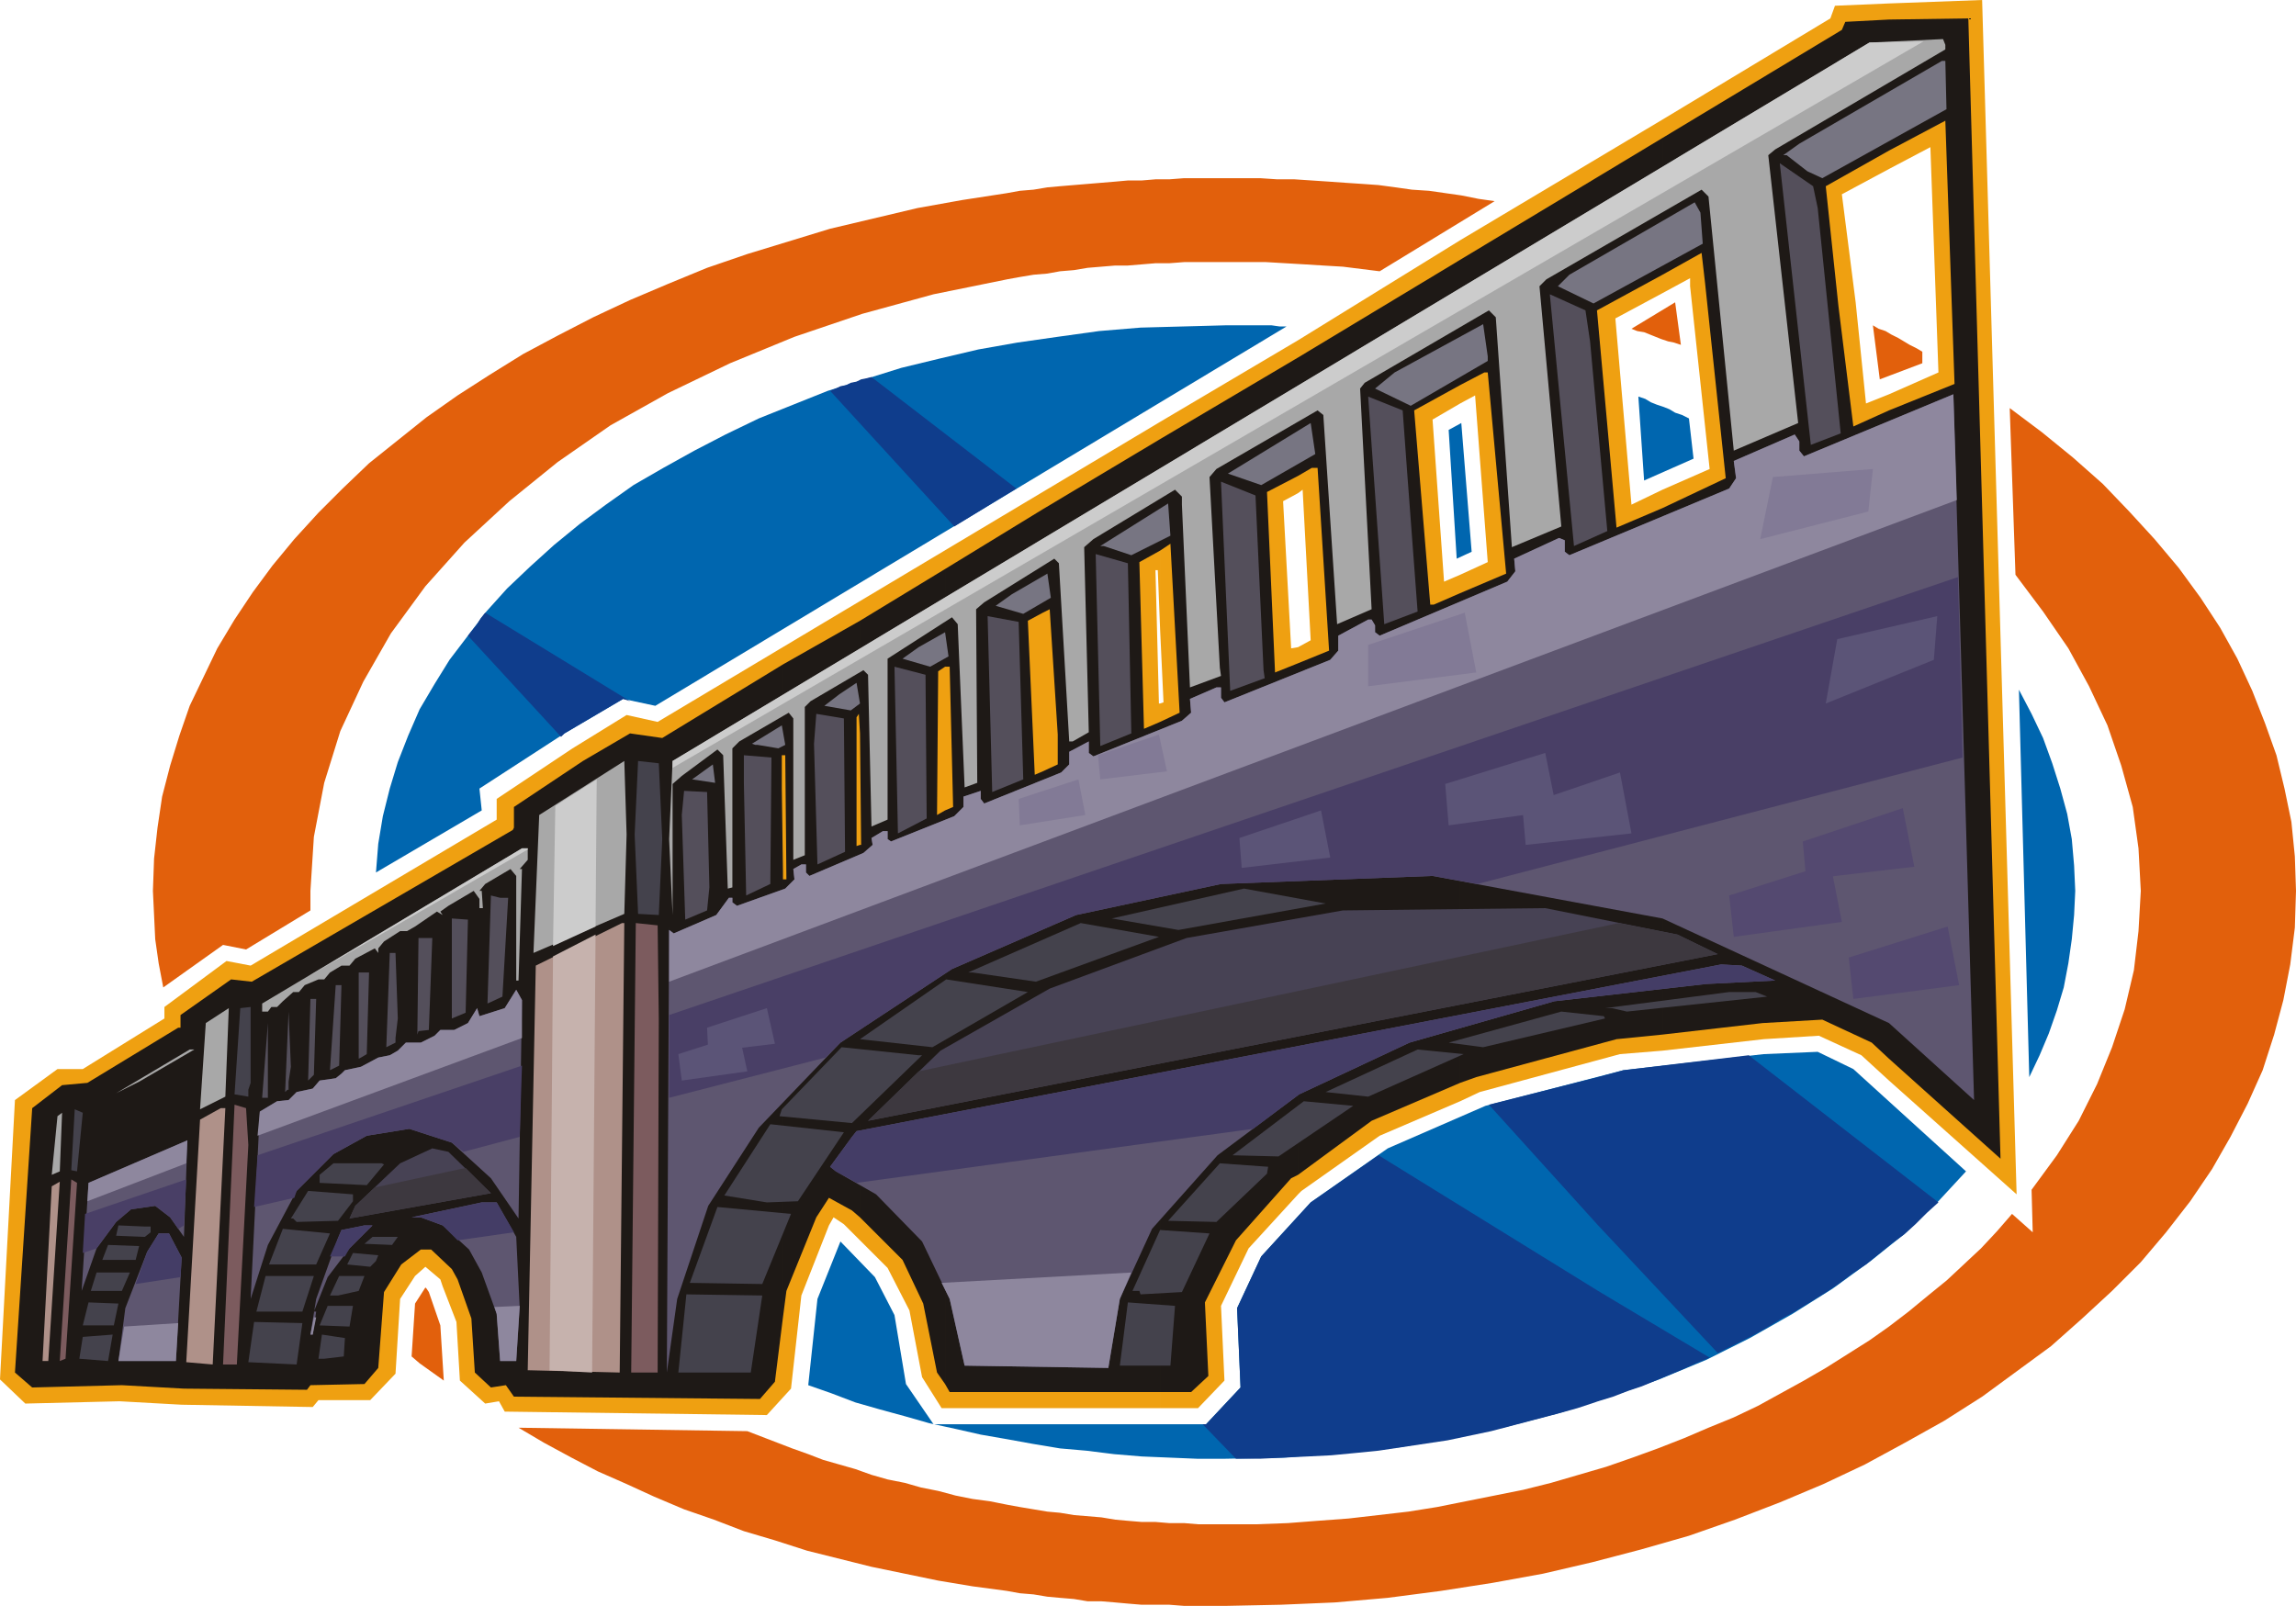 <svg xmlns="http://www.w3.org/2000/svg" fill-rule="evenodd" height="1.397in" preserveAspectRatio="none" stroke-linecap="round" viewBox="0 0 1997 1397" width="1.997in"><style>.pen1{stroke:none}.brush6{fill:#a8a8a8}.brush7{fill:#777582}.brush8{fill:#544f5b}.brush9{fill:#5e5670}.brush10{fill:#44424c}.brush11{fill:#af9189}.brush12{fill:#7c5b5e}.brush13{fill:#474254}.brush16{fill:#ccc}.brush21{fill:#544970}.brush22{fill:#5b5477}.brush23{fill:#827a96}</style><path class="pen1" d="M1066 155h30l15 1h15l15 1 15 1 14 1 15 1 14 1 15 2 14 2 15 1 14 2 14 2 15 3 14 2-100 61-16-2-16-2-17-1-16-1-17-1-17-1h-71l-13 1h-12l-12 1-12 1h-11l-12 1-12 1-12 2-12 1-11 2-12 1-12 2-11 2v-75l11-2 12-1 12-2 11-1 12-1 12-1 12-1 12-1 11-1h12l12-1h12l13-1h36zM876 1384v-75l11 2 12 2 12 2 11 1 12 2 12 1 12 1 12 2 11 1 12 1h12l12 1h13l12 1h51l27-1 26-2 27-2 26-3 26-3 25-4 25-5 25-5 25-5 24-6 24-7 24-7 23-8 22-8 23-9 21-9 22-9 21-10 20-11 20-11 19-11 19-12 19-12 17-12 17-13 17-14 16-13 15-14 15-14 14-15 13-15 18 16-1-37 22-30 19-30 16-32 13-32 11-33 8-34 4-34 2-35-2-37-5-36-10-36-12-35-16-34-18-33-22-32-24-32-5-145 28 21 27 22 26 23 23 24 22 24 21 25 19 26 17 26 15 27 13 28 11 28 10 28 7 29 6 29 3 30 1 30-1 32-4 32-6 31-8 30-10 31-13 29-15 29-16 28-19 28-21 27-22 26-25 25-26 24-27 24-30 22-30 22-33 21-34 19-35 19-36 17-38 16-39 15-40 14-42 12-42 11-43 10-44 8-45 7-46 6-46 4-47 2-48 1h-36l-13-1h-24l-12-1-11-1-12-1h-12l-12-2-12-1-11-1-12-2-12-1-11-2zm753-1101 5 3 6 2 5 3 6 3 5 3 5 3 6 3 5 3v10l-37 14-6-47zm-210 3 5 2 6 1 5 2 5 2 5 2 6 2 5 1 6 2-5-37-38 23zm-543-43-64 13-62 17-59 20-56 23-54 26-50 28-46 32-42 34-39 36-34 38-30 41-24 42-20 43-14 45-9 47-3 47v17l-56 34-20-4-52 37-4-21-3-21-1-21-1-21 1-28 3-27 4-27 7-27 8-26 9-26 12-25 12-25 15-25 16-24 17-23 19-23 21-23 21-21 23-22 25-20 25-20 27-19 28-18 29-18 30-16 31-16 32-15 33-14 34-14 35-12 36-11 36-11 38-9 38-9 39-7 39-6v75zm0 1066v75l-30-4-30-5-29-6-29-6-28-7-28-7-28-9-27-8-26-10-26-9-26-11-24-11-25-11-23-12-24-13-22-13 199 3 13 5 13 5 13 5 14 5 13 5 14 4 14 4 14 5 14 4 15 3 14 4 15 3 15 4 15 3 15 2 15 3zm-490-108-7-5-7-5-7-5-7-6 3-46 9-14 1 1 2 3 10 29 3 48z" style="fill:#e2600c"/><path class="pen1" d="M1066 283h40l7 1h6L570 614l-28-6-51 30-74 48 2 19-92 54 2-25 4-24 6-24 7-23 9-23 10-23 13-22 13-21 16-21 16-21 18-20 20-19 21-19 22-18 23-17 24-17 26-15 27-15 27-14 29-14 30-12 30-12 32-10 32-10 33-8 34-8 34-6 35-5 36-5 36-3 37-1 37-1zm359 62 6 2 5 3 5 2 6 2 5 2 5 3 6 2 6 3 4 35-43 19-5-73zm331 255 11 21 10 21 8 22 7 22 6 22 4 22 2 23 1 22-1 21-2 21-3 21-4 21-6 20-7 20-8 19-9 19-9-337zm-46 419-25 27-28 27-30 24-33 24-35 22-37 21-38 19-41 17-42 15-44 14-46 12-46 10-48 8-50 5-50 4-51 1h-25l-24-1-24-1-24-2-24-3-23-2-24-4-22-4-23-4-22-5-23-5-21-6-22-6-21-6-21-8-20-7 8-75 20-50 30 31 17 33 10 60 24 35h237l30-32-3-69 21-45 43-47 67-47 85-37 120-31 122-14 47-2 31 15 98 89zm-430-539-9-112-11 6 7 112 13-6z" style="fill:#0066af"/><path class="pen1" d="m1643 3 81-3 30 1039-111-99V343l43-19-7-196-36 19V3zm-197 101 146-88 4-11 47-2v144l-41 22 12 94 9 88 20-8v597l-24-22-37-17-48 3-88 10V426l41-18-17-159v-7l-24 13V104zm-176 105 176-105v151l-41 22 14 162 27-13v488l-37 3-122 33-17 8V500l24-11-11-145-13 7V209zm-141 87 141-87v142l-24 14 10 141 14-6v458l-70 30-68 48-3 3V563l11-6-7-131-4 3V296zm-67 840 3 65-23 24h-33V612l3-1-3-64V367l120-71v133l-13 7 7 128 6-1v476l-43 47-24 50zm-53 89H819l-17-27-11-58-19-37-38-38-9-6-4 7-24 61-9 81-21 23-228-3-5-9-12 2-22-20-3-51-12-31-2-6-13-11-9 8-13 20-4 65-22 23h-45l-5 6-114-2-54-3-82 2-22-21 13-243 37-27h22l71-44v-10l54-40 21 4 214-127v-18l66-44 47-29 27 6 437-261v180l-2-51h-2l3 116h1v613z" style="fill:#efa011"/><path class="pen1" d="m1643 17 69-1 28 992-97-87V357l57-23-8-229-49 26V17zm-110 873-87 10V442l55-26-18-170-3-26-34 19V120l156-94 3-7 38-2v114l-55 31 11 104 13 105 31-14v564l-15-14-43-20-52 3zm-87 10-40 4-122 33-14 5V516l40-17-16-175h-3l-21 11V226l176-106v119l-57 31 17 189 40-17v458zm-176 42-77 33-64 47V577l27-11-10-159h-5l-12 7V311l141-85v109l-40 22 14 169h3l23-10v426zm-141 80-6 3-48 54-27 54 3 64-15 14h-27V628l17-8-8-147-9 6v-97l120-71v103l-27 14 7 157 20-8v445zm-120 189H907V671l13-6v-26l-7-109-6 3v-90l102-61v97l-18 10 4 145 14-6v583zm-102 0h-81l-4-7V705l7-3-3-122h-4v-85l85-52v90l-13 7 6 134 7-3v540zm-85-7-7-10-12-60-18-38-37-37V735h1l-1-97v-98l74-45v85l-6 4-1 125 7-4v499zm-74-145-7-6-20-11-11 17-26 64-3 23V758v7h3l-1-108h-2v-79l67-38v98l-1-17-2 3v112l3-1v324zm-67 87-7 56-13 15-214-2-7-10-13 2-14-13-3-47-12-34-5-9-18-17h-9l-17 13-15 24-5 66-12 14-47 1-3 4-107-1-54-3-78 2-15-13 15-230 26-20 22-2 79-48h2v-11l44-31 18 2 227-132 1-2v-18l60-40 41-24 28 4 105-64v79h-1v29l1 72v388z" style="fill:#1e1916"/><path class="pen1 brush6" d="M1692 39v4l-148 87-6 5 26 233-56 24-22-221-6-6-135 78-6 6 19 209-43 18-14-200-6-6-108 63-4 5 10 192-30 13-12-182-5-4-88 51-6 7 9 166 1 7-27 10-7-159v-7l-6-6-71 43-8 7 4 161-14 8h-3l-9-155-4-4-61 38-7 6 1 151-11 4-6-142-5-6-56 36v140l-14 6-3-132-4-4-46 27-5 5v129l-10 4V625l-4-5-43 25-6 6v121l-4 1-4-116-5-5-31 23-8 7v114l-3-66 3-68L1626 37l64-3 2 5z"/><path class="pen1 brush7" d="m1693 95-108 60-13-6-18-14h-3l14-10 124-72h3l1 42z"/><path class="pen1 brush8" d="m1581 181 20 196-26 10-27-245 29 20 4 19z"/><path class="pen1 brush7" d="m1481 212-95 52-31-15 10-10 109-63 5 9 2 27z"/><path class="pen1 brush8" d="m1383 297 15 165-29 13-21-219 31 14 4 27z"/><path class="pen1 brush7" d="m1294 314-67 39-31-15 17-14 77-42 4 28v4z"/><path class="pen1 brush8" d="m1224 412 9 120-29 11-14-198 30 12 4 55z"/><path class="pen1 brush9" d="m1643 890-197-91-200-37-184 7-126 27-108 47-97 64-71 74-44 68-27 81-9 64 2-389v4l4 3 37-16 11-15h3v4l4 3 42-15 8-8-1-9 7-4h4v7l3 3 47-20 8-7-1-6 10-6h4v7l3 2 55-22 8-8v-9l15-5v7l3 4 67-27 7-7v-11l17-9v10l4 3 77-31 8-7-1-12 23-10h4v9l3 4 92-37 7-8v-13l26-14h3l3 5v6l4 3 111-47 7-9-1-11 39-18 5 2v10l4 3 139-58 6-9-2-15 53-23 4 6v8l4 5 130-54 18 614-74-67z"/><path class="pen1 brush7" d="m1097 422-29-10 72-44 4 27-47 27z"/><path class="pen1 brush8" d="m1099 583 1 7-30 11-8-182 30 12 7 152z"/><path class="pen1 brush7" d="m984 483-24-8h-3l59-37 2 28-34 17z"/><path class="pen1 brush8" d="m984 638-27 11-4-167 28 8 3 148z"/><path class="pen1 brush7" d="m890 534-24-7 14-10 31-18 3 21-24 14z"/><path class="pen1 brush8" d="m890 678-27 11-4-153 27 5 4 137z"/><path class="pen1 brush7" d="m809 580-24-7 14-10 23-13 3 21-16 9z"/><path class="pen1 brush8" d="m806 712-25 13-3-145 27 7 1 125z"/><path class="pen1 brush7" d="m740 618-23-4 13-10 15-10 3 18-8 6z"/><path class="pen1 brush8" d="m735 741-24 11-3-105 2-26 24 4 1 116z"/><path class="pen1 brush7" d="m677 651-18-3h-2l-3-1 26-16 3 17-6 3z"/><path class="pen1 brush8" d="m670 769-21 10-2-98v-24l24 2-1 110z"/><path class="pen1 brush6" d="m543 795-79 34 5-120 74-47 2 64-2 69z"/><path class="pen1 brush10" d="m576 730-3 66-18-1-3-69 3-64 18 2 3 66z"/><path class="pen1 brush7" d="m602 678 18-13 2 16-20-3z"/><path class="pen1 brush8" d="m617 772-2 20-19 8-3-91 2-21 20 1 2 83z"/><path class="pen1 brush6" d="m459 748-7 8h2l-3 97h-2v-91l-5-6-22 13-5 6h2l1 15h-3v-8l-5-7-22 13-7 5 2 3-5-3-19 13-7 4h-6l-14 9-5 6v4l-3-4-17 9-5 6h-7l-10 6-5 6h-5l-12 5-5 6h-5l-9 8-5 5h-5l-3 4h-5v-7l226-135h5v10z"/><path class="pen1 brush8" d="m442 781-5 86-13 6 3-94 8 2h7z"/><path class="pen1 brush10" d="m1025 809-58-10 115-26 71 13-128 23z"/><path class="pen1 brush8" d="m405 881-12 5v1-88l14 1-2 81z"/><path class="pen1 brush11" d="m539 1194-80-2 7-352 75-37h2l-4 391z"/><path class="pen1 brush12" d="m573 887-1 307h-23l4-391 19 2 1 82z"/><path class="pen1 brush13" d="m1459 813 35 17-739 145 63-61 95-54 119-44 136-24 176-2 115 23z"/><path class="pen1 brush8" d="m373 896-9 1-1 3 1-84h12l-3 80z"/><path class="pen1 brush10" d="m901 854-55-8h-4l98-43 68 12-107 39z"/><path class="pen1 brush8" d="m346 886-2 17v4l-8 4 3-82h5l2 57zm-27 31-5 3-2 1v-75h9l-2 71zm-24 10-8 4 5-74h5l-2 70z"/><path class="pen1 brush9" d="m451 1060-24-35-34-31-37-12-37 6-29 16-32 32-25 47-15 47 8-163 15-9 10-1 7-7 14-3 6-7 14-2 5-4 3-3 14-3 15-8 10-2 7-4 7-7h13l12-6 5-5h12l12-6 8-13 2 7 22-7 10-16 5 9-3 190z"/><path class="pen1 brush10" d="m811 911-63-7 75-52 71 11-83 48z"/><path class="pen1 brush8" d="m273 935-5 5 2-71h5l-2 66z"/><path class="pen1 brush9" d="m1544 853-60 3-132 15-126 36-96 45-71 53-57 64-28 61-10 60-125-2-13-58-24-50-40-41-35-20-5-4 19-26 4-5 752-145 18 1 29 13z"/><path class="pen1 brush6" d="m174 965 5-75 20-13-3 77-22 11z"/><path class="pen1 brush10" d="m218 942-2 6v6l-12-2 5-75 9-1v66z"/><path class="pen1 brush8" d="M251 941v7h-1l-2 2 3-70 2 48-2 13zm-18 9v5h-5l5-65v60z"/><path class="pen1 brush10" d="m1537 867-122 13-13-3h-6l108-14h23l10 4z"/><path class="pen1 brush6" d="m121 941-20 10 64-38h4l-48 28z"/><path class="pen1 brush10" d="m1396 886-106 25-30-4 98-27 37 4 1 2zm-594 32-61 59-63-6 2-6 52-54 67 7h3zm388 36-37-4 80-37 40 4-83 37zM67 1019l-5-1 3-53 7 3-5 51z"/><path class="pen1 brush12" d="m216 996-10 191h-12l10-226 10 3 2 32z"/><path class="pen1 brush6" d="m45 1022 5-51 4-3-2 51-7 3z"/><path class="pen1 brush11" d="m185 1187-23-2 12-211 18-10h4l-11 223z"/><path class="pen1 brush10" d="m1112 1006-40-1 62-47 43 4-65 44z"/><path class="pen1 brush9" d="m160 1076-12-17-13-10-21 3-13 11-17 23-13 37 6-94 86-37-3 84z"/><path class="pen1 brush10" d="m694 1045-27 1-37-6 40-62 64 7-40 60z"/><path class="pen1 brush13" d="m427 1038-123 22 5-11 39-37 28-13 14 3 37 36z"/><path class="pen1 brush10" d="m332 1012 2 1-15 18-41-2v-7l12-10h42z"/><path class="pen1 brush11" d="m37 1184 8-152 7-4-10 156h-5z"/><path class="pen1 brush12" d="m57 1182-5 2 10-158 5 3-10 153z"/><path class="pen1 brush10" d="m1102 1021-44 42-42-1 45-50 42 3-1 6zm-795 24-13 17-36 1-3-3h-2l15-24 39 3v6z"/><path class="pen1 brush9" d="m449 1076 3 61-3 47h-14l-3-41-13-36-11-20-23-21-19-7h-8l61-13h13l17 30z"/><path class="pen1 brush10" d="m663 1117-63-1 24-66 64 6-25 61zm-532-50v5l-5 4-25-1 2-9 23 1h5z"/><path class="pen1 brush9" d="m304 1086-19 25-12 30h2l-3 20h-2l5-31 19-53 3-7 20-4h7l-20 20zm-146 8-5 90h-50l6-46 19-49 10-16h9l11 21z"/><path class="pen1 brush10" d="M275 1100h-41l12-31 41 4-12 27zm66-17-24-1 7-6h22l-5 7zm-223 13H89l5-13 27 1-3 12zm209 1-5 5-20-2 5-10 22 2-2 5zm701 27-36 2-1-3h-6l24-53 43 3-24 51zm-922-1H79l5-16h29l-7 16zm157 18h-40l8-31h42l-10 31zm49-18-18 4h-7l8-17h22l-5 13zm-213 30H72l5-20 26 1-4 19zm554 41h-63l7-68 66 1-10 67zm-349-40-26-1 7-17h22l-3 18zm-46 33-42-2 5-35 42 1-5 36zm760 1h-44l7-55 41 3-4 52zm-924-4-25-2 3-19 26-2-4 23zm205-4-17 2h-5l3-21 20 3-1 16z"/><path class="pen1" d="m1090 982-345 47-18-10-5-4 19-26 4-5 752-145 18 1 29 13-60 3-132 15-126 36-96 45-40 30zm-643 90-49 7-13-13-19-7h-8l61-13h13l15 26zm-147 21h-13l7-16 3-7 20-4h7l-20 20-4 7zm-143 18-39 6 10-28 10-16h9l11 21-1 17z" style="fill:#443d66"/><path class="pen1" d="m984 1107-165 9 7 14 13 58 125 2 10-60 10-23zm-532 29-22 1 2 6 3 41h14l3-47v-1zm-177 10h-2l-3 15h2l3-15zm-120 5-47 3-5 30h50l2-33zm1547-716L582 854v-49 4l4 3 37-16 11-15h3v4l4 3 42-15 8-8-1-9 7-4h4v7l3 3 47-20 8-7-1-6 10-6h4v7l3 2 55-22 8-8v-9l15-5v7l3 4 67-27 7-7v-11l17-9v10l4 3 77-31 8-7-1-12 23-10h4v9l3 4 92-37 7-8v-13l26-14h3l3 5v6l4 3 111-47 7-9-1-11 39-18 5 2v10l4 3 139-58 6-9-2-15 53-23 4 6v8l4 5 130-54 3 92zM454 903l-230 85 2-21 15-9 10-1 7-7 14-3 6-7 14-2 5-4 3-3 14-3 15-8 10-2 7-4 7-7h13l12-6 5-5h12l12-6 8-13 2 7 22-7 10-16 5 9v33zm-292 109-86 33 1-16 86-37-1 20z" style="fill:#8e879e"/><path class="pen1 brush16" d="M1673 36 585 668v-6L1626 37l47-1zM459 739 267 850l187-112h5v1z"/><path class="pen1" d="M1703 502 582 883v72l136-35 13-13 97-64 108-47 126-27 184-7 39 7 422-110-4-157zM454 927l-230 78-3 45 35-8 2-6 32-32 29-16 37-6 37 12 10 8 49-13 2-62zm-292 99-88 30-2 34 12-4 17-23 13-11 21-3 13 10 7 10 5-3 2-40z" style="fill:#493f66"/><path class="pen1" style="fill:#c6b2ad" d="m518 813-3 381-37-2 3-360 37-19z"/><path class="pen1 brush16" d="m519 678-1 128-37 17 2-122 36-23z"/><path class="pen1" d="M1408 803 799 932l-44 43 739-145-35-17-51-10zM405 1016l-79 17-17 16-5 11 123-22-22-22z" style="fill:#3d383f"/><path class="pen1" d="m1686 1046-165-128-109 13-22 6v129l104 111 14-7 14-7 13-7 13-8 13-7 13-8 13-8 12-8 12-9 12-8 11-9 11-9 11-8 10-9 10-10 10-9zm-296 173v-96l97 58-12 5-11 5-12 5-12 5-12 5-12 4-13 5-13 4zm0-282-95 24 95 105V937zm0 186v96l-18 6-18 5-19 5-19 5-19 5-19 4-19 4-20 3-20 3-20 3-20 2-21 2-20 1-21 1-21 1h-21l-29-30h3l30-32-3-69 21-45 43-47 59-41 191 118zM884 425l-126-97-4 1-5 1-4 2-5 1-4 2-5 1-4 2-5 2 108 118 54-33zM548 610l-126-77-4 5-3 5-4 5-4 5 81 88 3-3 51-30 6 2z" style="fill:#0f3d8c"/><path class="pen1 brush21" d="m1665 754-10-51-87 29 3 33 94-11z"/><path class="pen1 brush22" d="m1354 705-10-50-87 27 3 36 94-13zm-197 41-8-41-71 24 2 26 77-9z"/><path class="pen1 brush22" d="m1419 725-10-53-85 29 3 34 92-10zm169-113 10-56 87-20-3 38-94 38zM674 908l-7-31-52 17 1 21 58-7z"/><path class="pen1 brush22" d="m650 932-7-32-53 17 3 23 57-8z"/><path class="pen1 brush23" d="m944 709-6-31-52 17 1 23 57-9zm71-38-7-32-53 18 2 21 58-7z"/><path class="pen1 brush21" d="m1704 857-10-51-86 27 4 36 92-12z"/><path class="pen1 brush23" d="m1284 585-10-52-84 28v36l94-12zm247-116 11-54 87-7-4 37-94 24z"/><path class="pen1 brush21" d="m1602 802-10-51-88 28 4 36 94-13z"/></svg>
